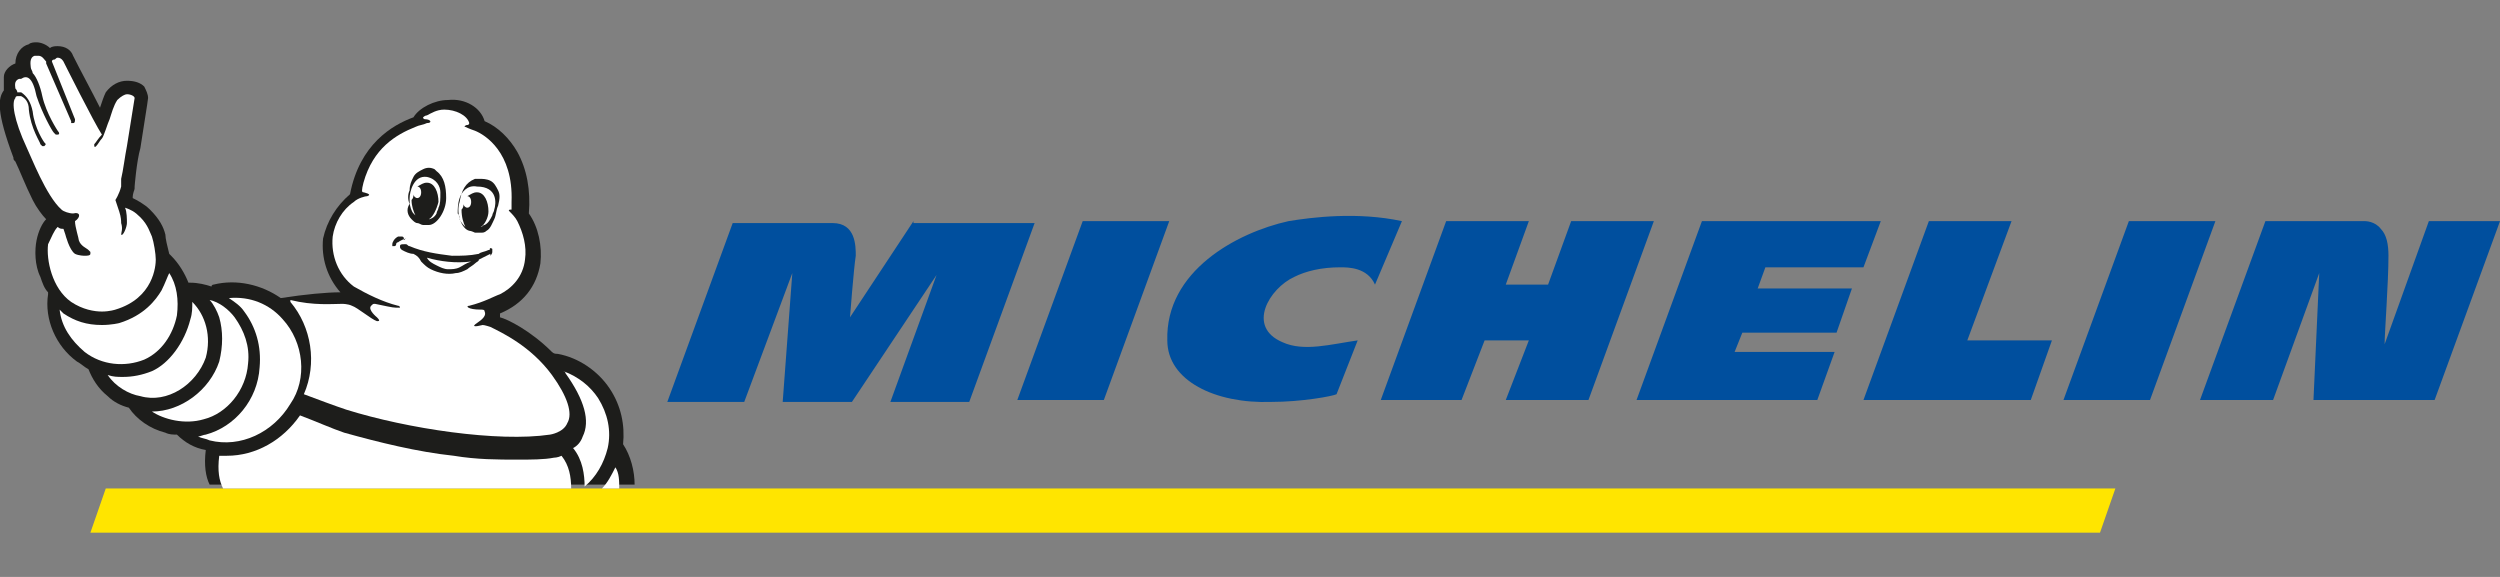 <svg xmlns="http://www.w3.org/2000/svg" xmlns:xlink="http://www.w3.org/1999/xlink" id="Layer_1" x="0px" y="0px" width="130px" height="30px" viewBox="0 0 130 30" style="enable-background:new 0 0 130 30;" xml:space="preserve"><rect x="0" y="0" width="130" height="30" fill="#808080" stroke="none"/><style type="text/css">	.st0{fill:#FFE500;}	.st1{fill:#004F9E;}	.st2{fill:#1D1D1B;}	.st3{fill:#FFFFFF;}</style><polygon class="st0" points="110,25.4 5.5,25.4 4.7,27.7 109.2,27.7 "></polygon><path class="st1" d="M67,11.5c-2.7,0.6-6.4,2.6-6.3,6.2c0,2.1,2.5,3.3,5.4,3.2c1.6,0,3.2-0.3,3.4-0.4l1.1-2.8 c-1.4,0.2-2.8,0.6-3.9,0.1c-1.9-0.8-0.7-2.8,0.6-3.4c0.6-0.3,1.4-0.5,2.4-0.5c0.4,0,1.4,0,1.8,0.9l1.4-3.3 C70.6,11,68.2,11.3,67,11.5z M81.7,11.5l-1.2,3.3h-2.2l1.2-3.3h-4.3l-3.4,9.3H76l1.2-3.1h2.3l-1.2,3.1h4.3l3.4-9.3H81.7z M56.3,11.5 l-3.4,9.3h4.5l3.4-9.3H56.3z M47.5,11.5l-3.3,5c0,0,0.2-2.6,0.3-3.2c0-0.5,0-1.7-1.2-1.7h-5.2l-3.4,9.3h4l2.5-6.7l-0.5,6.7h3.6 l4.4-6.6l-2.4,6.6h4.1l3.4-9.3H47.5z M126.3,11.5l-2.3,6.4c0-0.6,0.2-3.2,0.2-4.6c0-0.6-0.1-1.1-0.4-1.4c-0.3-0.4-0.8-0.4-0.8-0.4 h-5.2l-3.4,9.3h3.8l2.4-6.6l-0.3,6.6h6.3l3.4-9.3H126.3z M110.7,11.5l-3.4,9.3h4.5l3.4-9.3H110.7z M91.8,13.9h5.1l0.9-2.4h-9.3 l-3.4,9.3h9.4l0.9-2.5h-5.2l0.4-1h4.9l0.8-2.3h-4.9L91.8,13.9z M104.6,11.5h-4.3l-3.4,9.3h8.7l1.1-3.1h-4.4L104.6,11.5z"></path><path class="st2" d="M0.7,8.2C0.7,8.2,0.7,8.2,0.7,8.2c0,0.1,0,0.1,0.1,0.2c0.2,0.4,0.5,1.2,0.9,2c0.2,0.4,0.5,0.8,0.7,1 C2.2,11.6,2,12,1.9,12.5c-0.1,0.5-0.1,1.3,0.2,1.9c0.1,0.3,0.2,0.6,0.4,0.8c0,0,0,0,0,0c0,0,0,0,0,0c0,0,0,0,0,0.1 c-0.2,1.3,0.4,2.7,1.5,3.5c0.2,0.1,0.4,0.3,0.6,0.4c0.2,0.5,0.5,1,1,1.4c0.3,0.3,0.7,0.5,1.1,0.6c0,0,0,0,0,0 c0.4,0.6,1.1,1.1,1.9,1.3c0.2,0.1,0.4,0.1,0.6,0.1c0,0,0,0,0,0c0.4,0.4,0.9,0.7,1.5,0.8c-0.1,0.8,0,1.4,0.2,1.8H33 c0-0.7-0.2-1.5-0.6-2.1c0,0,0,0,0,0c0.1-1-0.1-2-0.7-2.9c-0.6-0.9-1.6-1.6-2.7-1.8c-0.1,0-0.2,0-0.3-0.1c0,0,0,0,0,0 c-1.1-1.1-2.3-1.7-2.7-1.8c0-0.1,0-0.1,0-0.2c0,0,0,0,0,0c1.2-0.5,1.9-1.4,2.1-2.6c0.1-0.9-0.1-1.9-0.6-2.6c0,0,0,0,0,0 c0.1-1.2-0.1-2.3-0.6-3.2c-0.4-0.7-1-1.3-1.7-1.6c0,0,0,0,0,0c-0.2-0.7-1-1.2-1.9-1.1c-0.7,0-1.5,0.4-1.8,0.9 c-1.1,0.4-2.8,1.4-3.3,4c-0.7,0.6-1.2,1.4-1.4,2.3c-0.1,1,0.2,2,0.9,2.8c-0.7,0-1.8,0.1-3.1,0.3c0,0,0,0,0,0c-1-0.7-2.3-1-3.5-0.7 c0,0-0.1,0-0.1,0.1c-0.3-0.1-0.7-0.2-1.1-0.2c0,0,0,0-0.1,0c-0.2-0.5-0.5-1-0.9-1.4c0,0-0.1-0.1-0.1-0.1c0,0,0,0,0,0 c-0.1-0.4-0.2-0.8-0.2-1c-0.1-0.4-0.3-0.8-0.8-1.3c-0.3-0.3-0.7-0.5-0.9-0.6C6.9,10,7,9.9,7,9.8c0,0,0-0.1,0-0.1c0,0,0.1-1.3,0.3-2 c0,0,0,0,0,0c0.4-2.5,0.4-2.6,0.4-2.6c0,0,0,0,0,0c0-0.2-0.1-0.4-0.2-0.6C7.3,4.3,7,4.2,6.6,4.2c-0.4,0-0.8,0.2-1.1,0.6 C5.4,5,5.3,5.3,5.2,5.6c-0.4-0.8-1-1.9-1.4-2.7c0,0,0,0,0,0C3.7,2.6,3.4,2.4,3,2.4c-0.1,0-0.3,0-0.4,0.1C2.4,2.3,2.1,2.2,1.9,2.2 c-0.1,0-0.3,0-0.4,0.1c-0.4,0.1-0.7,0.5-0.7,1C0.5,3.4,0.2,3.7,0.2,4c0,0.2,0,0.5,0,0.6c0,0,0,0,0,0.1c0,0,0,0,0,0 C-0.1,5.1-0.2,5.8,0.7,8.2"></path><path class="st3" d="M32.2,25.4h-0.9c0.3-0.3,0.5-0.7,0.7-1.1C32.2,24.6,32.2,25,32.2,25.4"></path><path class="st3" d="M17.8,15.8c0,0,0.3,0,0.5,0.1c0.3,0.1,1,0.7,1.3,0.8c0.1,0,0.2,0,0-0.2c0,0-0.5-0.4-0.3-0.6c0,0,0,0,0,0 c0.1-0.1,0.1-0.1,0.2-0.1c0.5,0.1,0.9,0.2,1.1,0.2c0.1,0,0.2,0,0.2,0c0,0,0-0.1-0.1-0.1c-0.8-0.2-1.6-0.6-2.3-1 c-0.8-0.6-1.2-1.6-1.1-2.6c0.1-0.7,0.5-1.4,1.1-1.8c0.2-0.2,0.6-0.3,0.7-0.3c0.3-0.1-0.2-0.2-0.2-0.2c-0.1,0-0.1-0.1,0-0.5 c0.5-1.8,1.7-2.5,2.7-2.9c0.2-0.1,0.4-0.1,0.6-0.2c0.3,0,0.2-0.2-0.1-0.2c0,0-0.1,0-0.1-0.1c0,0,0.1-0.1,0.2-0.1 c0.2-0.1,0.5-0.3,0.9-0.3c0.6,0,1.2,0.3,1.3,0.7c0,0,0,0.1-0.1,0.1c-0.1,0-0.2,0.1-0.1,0.1c0,0,0.2,0.1,0.5,0.2c0,0,0,0,0,0 c0.5,0.2,2,1.1,1.9,3.7c0,0,0,0,0,0c0,0.1,0,0.2,0,0.2c0,0.1,0,0.1,0,0.2c-0.1,0-0.2,0-0.1,0.1c0.1,0.1,0.3,0.3,0.4,0.5 c0.3,0.6,0.5,1.3,0.4,2c-0.1,0.9-0.7,1.5-1.3,1.8c-0.3,0.1-0.8,0.4-1.6,0.6c-0.2,0-0.1,0.2,0.6,0.2c0.1,0,0.2,0,0.2,0.1 c0.1,0.2-0.1,0.4-0.4,0.6c-0.3,0.2-0.1,0.2,0.3,0.1c0.1,0,0.4,0.1,0.4,0.1c0.6,0.3,2.1,1,3.2,2.5c0.8,1.1,1.1,2,0.8,2.5 c-0.2,0.5-0.9,0.6-0.9,0.6c0,0,0,0,0,0c-2.7,0.4-7.4-0.3-10.6-1.3c-0.6-0.2-1.4-0.5-2.2-0.8c0.7-1.6,0.4-3.5-0.7-4.8c0,0,0,0,0-0.1 C16.3,15.9,17.3,15.8,17.8,15.8"></path><path class="st3" d="M31.1,20.7c0.5,0.8,0.7,1.7,0.5,2.6c-0.2,0.8-0.6,1.5-1.2,2c0-0.6-0.1-1.4-0.6-2c0.2-0.1,0.4-0.3,0.5-0.6 c0.4-0.8,0.1-1.9-0.9-3.3c0,0,0,0,0,0c0,0,0-0.1-0.1-0.1C30.1,19.6,30.7,20.1,31.1,20.7"></path><path class="st3" d="M14.7,16.6c1.1,1.2,1.3,3.1,0.4,4.4c-0.9,1.5-2.6,2.3-4.2,1.9c-0.2-0.1-0.4-0.1-0.6-0.2c0.1,0,0.3-0.1,0.4-0.1 c1.5-0.4,2.7-1.8,2.8-3.5c0.1-1.1-0.2-2.1-0.8-2.9c-0.2-0.3-0.5-0.5-0.8-0.7C13,15.4,14,15.8,14.7,16.6"></path><path class="st3" d="M12.2,16.5c0.5,0.7,0.8,1.5,0.7,2.4c-0.1,1.4-1.1,2.6-2.3,2.9c-1,0.3-2.1,0-2.7-0.4c1.5,0,3-1.1,3.5-2.6 c0.2-0.8,0.2-1.6,0-2.3c-0.1-0.3-0.3-0.7-0.5-0.9C11.4,15.7,11.9,16.1,12.2,16.5"></path><path class="st3" d="M9.9,16.6c0.1-0.3,0.1-0.6,0.1-0.9c0.7,0.7,1,1.8,0.7,2.9c-0.5,1.4-2,2.4-3.4,2c-0.6-0.1-1.3-0.5-1.7-1.1 c0.3,0.1,0.5,0.1,0.8,0.1c0.5,0,1-0.1,1.5-0.3C8.8,18.9,9.6,17.8,9.9,16.6"></path><path class="st3" d="M8.8,14.2C8.8,14.2,8.8,14.2,8.8,14.2c0.4,0.6,0.5,1.4,0.4,2.2c-0.2,1-0.8,1.9-1.7,2.3c-1,0.4-2.2,0.3-3.1-0.4 c-0.7-0.6-1.2-1.3-1.3-2.2c0,0,0,0,0,0c0.1,0.1,0.1,0.1,0.2,0.2c0.6,0.4,1.2,0.6,2,0.6c0.5,0,0.9-0.1,0.9-0.1 c1.3-0.4,1.9-1.2,2.2-1.7C8.6,14.7,8.7,14.4,8.8,14.2"></path><path class="st3" d="M0.8,5.1C0.8,5.1,0.8,5,0.8,5.1C0.8,5,0.9,5,0.9,5c0,0,0,0,0,0C1,5,1,5,1,5c0,0,0,0,0.1,0 c0.2,0.1,0.4,0.3,0.4,0.7c0.1,1,0.6,1.7,0.6,1.8c0,0,0.1,0.1,0.1,0.1c0,0,0.1,0,0.1,0c0.1-0.1,0.1-0.1,0-0.2c0,0-0.5-0.7-0.6-1.6 c-0.1-0.5-0.3-0.8-0.6-1c-0.1,0-0.2,0-0.2,0c0-0.1-0.1-0.2-0.1-0.2c0-0.1-0.1-0.4,0.2-0.5c0,0,0,0,0.1,0c0,0,0,0,0,0 C1.4,3.9,1.7,4,1.9,5c0.3,0.9,0.8,1.8,0.9,1.9c0,0,0.1,0.1,0.1,0.1c0,0,0.1,0,0.1,0c0.1,0,0.1-0.1,0-0.2c0,0-0.6-0.9-0.8-1.8 C2.1,4.5,1.9,4,1.7,3.8c0-0.1-0.1-0.2-0.1-0.3c0-0.1-0.1-0.5,0.2-0.6c0.1,0,0.1,0,0.2,0c0.2,0,0.3,0.2,0.4,0.3c0,0,0,0,0,0.1l1.3,3 c0,0,0,0,0,0.1c0,0,0.1,0,0.1,0c0.1,0,0.1-0.1,0.1-0.2l-1.2-3c0-0.1,0.1-0.1,0.1-0.1c0.1,0,0.1-0.1,0.2-0.1c0.2,0,0.3,0.2,0.3,0.2 s1.6,3.2,2,3.8C5.1,7.2,5,7.4,4.9,7.5c0,0.1,0,0.2,0.1,0.1c0.1-0.1,0.2-0.3,0.3-0.4c0,0,0,0,0,0c0,0,0,0,0,0c0,0,0,0,0,0 c0.1-0.1,0.3-0.8,0.4-1c0.1-0.3,0.2-0.7,0.4-1C6.3,5,6.5,4.9,6.6,4.9C6.8,4.9,7,5,7,5.1c0,0-0.4,2.5-0.4,2.5 C6.5,8.1,6.4,8.9,6.3,9.3c0,0.1,0,0.2,0,0.3c0,0,0,0,0,0s0,0,0,0.1C6.2,10.1,6,10.4,6,10.4L6.2,11c0,0,0,0,0,0 c0.1,0.3,0.1,0.5,0.1,0.6c0.1,0.3,0,0.5,0,0.6c0.1,0.1,0.3-0.4,0.3-0.6c0-0.2,0-0.6-0.1-0.8C6.8,10.9,7,11,7.3,11.3 c0.4,0.4,0.5,0.8,0.6,1c0.1,0.3,0.2,0.9,0.2,1.2c0,0.3-0.1,2-2.1,2.6c0,0-0.3,0.1-0.7,0.1c-0.4,0-1-0.1-1.6-0.5 c-1-0.7-1.3-2.2-1.2-3C2.7,12.3,2.8,12,3,11.8c0.1,0.1,0.2,0.1,0.3,0.1l0.1,0.3c0,0,0.2,0.8,0.5,1c0.2,0.1,0.5,0.1,0.5,0.1 c0.1,0,0.3,0,0.3-0.1c0,0,0-0.1,0-0.1c0,0,0,0-0.1-0.1c-0.1-0.1-0.4-0.2-0.5-0.5c0-0.1-0.2-0.7-0.2-1c0.3-0.2,0.3-0.5-0.1-0.4 c-0.2,0-0.5-0.1-0.6-0.2c-0.8-0.7-1.6-2.8-1.8-3.2C0.7,6.2,0.6,5.3,0.8,5.1"></path><path class="st3" d="M11.4,23.7c0.1,0,0.3,0,0.4,0c1.5,0,2.9-0.8,3.8-2.1c0.8,0.3,1.7,0.7,2.3,0.9c1.8,0.5,3.8,1,5.7,1.2 c1.2,0.2,2.3,0.2,3.3,0.2c0.7,0,1.4,0,1.9-0.1c0,0,0.2,0,0.4-0.1c0.4,0.5,0.5,1.1,0.5,1.7H11.6C11.4,25,11.3,24.5,11.4,23.7"></path><path class="st2" d="M21.4,11.4c0.1,0.1,0.2,0.2,0.3,0.2c0.1,0,0.2,0.1,0.3,0.1c0,0,0.2,0,0.3,0c0.4,0,0.9-0.7,0.9-1.4 c0-0.6-0.1-1.1-0.5-1.4c0,0-0.1-0.1-0.1-0.1c-0.2-0.1-0.4-0.1-0.6,0c-0.2,0.1-0.4,0.2-0.5,0.4c-0.1,0.2-0.2,0.4-0.2,0.7 c-0.1,0.2-0.1,0.5,0,0.7C21.1,10.9,21.2,11.2,21.4,11.4z M21.3,10.3c0-0.3,0.2-1.2,0.9-1.1c0.5,0.1,0.7,0.5,0.7,0.8c0,0,0,0,0,0 c0,0.4,0,0.6-0.1,0.8c0,0.1-0.1,0.2-0.1,0.3c-0.1,0.2-0.3,0.3-0.4,0.3c0,0,0,0,0,0c0.2-0.1,0.4-0.5,0.5-0.9c0-0.5-0.2-1-0.6-1 c-0.2,0-0.3,0.1-0.5,0.2c0.1,0,0.2,0.1,0.2,0.3c0,0.2-0.1,0.3-0.2,0.3c-0.1,0-0.2-0.1-0.2-0.2c0,0.1,0,0.2-0.1,0.3 c0,0.3,0.1,0.6,0.2,0.8c0,0,0,0-0.1-0.1c-0.1-0.1-0.2-0.4-0.2-0.6C21.3,10.5,21.3,10.4,21.3,10.3z M25.5,12.9 C25.4,12.9,25.4,12.9,25.5,12.9c-0.1,0.1,0,0.1,0,0.1c0,0-0.1,0-0.1,0c-0.2,0.1-0.4,0.1-0.5,0.2c-0.5,0.1-0.9,0.1-1.4,0.1 c-0.8-0.1-1.5-0.2-2.2-0.5c-0.1,0-0.1-0.1-0.2-0.1c0,0-0.1,0-0.1,0v0c-0.1,0-0.2,0-0.2,0.1c0,0.1,0,0.1,0.1,0.2 c0.2,0.1,0.4,0.2,0.6,0.2c0.2,0.1,0.3,0.2,0.4,0.4c0.2,0.2,0.3,0.3,0.5,0.4c0.4,0.2,0.9,0.3,1.3,0.2c0.2,0,0.4-0.1,0.6-0.2 c0.1-0.1,0.3-0.2,0.4-0.3c0.1-0.1,0.2-0.1,0.2-0.2c0,0,0.4-0.2,0.6-0.3c0,0.1,0,0.1,0,0.1c0,0,0.1-0.1,0.1-0.2c0-0.1,0-0.1,0-0.2 C25.6,13,25.6,12.9,25.5,12.9z M23.9,13.9c-0.2,0.1-0.4,0.1-0.6,0.1c-0.2,0-0.4-0.1-0.6-0.2c-0.2-0.1-0.4-0.2-0.5-0.4 c0.7,0.2,1.5,0.3,2.3,0.2C24.2,13.7,24.1,13.8,23.9,13.9z M21,12.4c0-0.1-0.1-0.1-0.1-0.1c-0.1,0-0.2,0-0.2,0 c-0.2,0.1-0.3,0.3-0.3,0.4c0,0,0,0,0,0.1c0,0,0,0,0.1,0c0,0,0,0,0,0l0,0l0,0c0,0,0.1,0,0.1-0.1c0,0,0-0.1,0.1-0.1 c0,0,0.1-0.1,0.4-0.2C21,12.5,21,12.5,21,12.4z M25.9,9.9c-0.1-0.2-0.2-0.4-0.4-0.5c-0.2-0.1-0.4-0.1-0.6-0.1c-0.1,0-0.1,0-0.2,0 c-0.5,0.2-0.7,0.6-0.8,1.2c-0.2,0.6,0.1,1.4,0.5,1.5c0.1,0,0.3,0.1,0.3,0.1c0.1,0,0.2,0,0.3,0c0.1,0,0.2,0,0.3-0.1 c0.2-0.1,0.3-0.4,0.4-0.6c0.1-0.2,0.1-0.5,0.2-0.7C26,10.3,26,10.1,25.9,9.9z M25.7,10.9c0,0.1-0.1,0.2-0.1,0.3 c-0.1,0.2-0.2,0.4-0.4,0.5c-0.1,0-0.1,0.1-0.2,0.1c0.2-0.1,0.4-0.5,0.4-0.8c0-0.5-0.2-1-0.6-1c-0.2,0-0.3,0.1-0.5,0.2 c0.1,0,0.2,0.1,0.2,0.3c0,0.2-0.1,0.3-0.2,0.3c-0.1,0-0.2-0.1-0.2-0.2c0,0.1,0,0.2-0.1,0.3c0,0.4,0.1,0.7,0.2,0.9 c-0.1-0.1-0.2-0.2-0.3-0.4c0-0.1,0-0.2-0.1-0.3c0-0.2,0-0.5,0.1-0.8c0,0,0,0,0,0c0.1-0.3,0.4-0.7,0.9-0.6 C25.9,9.7,25.8,10.6,25.7,10.9z"></path></svg>